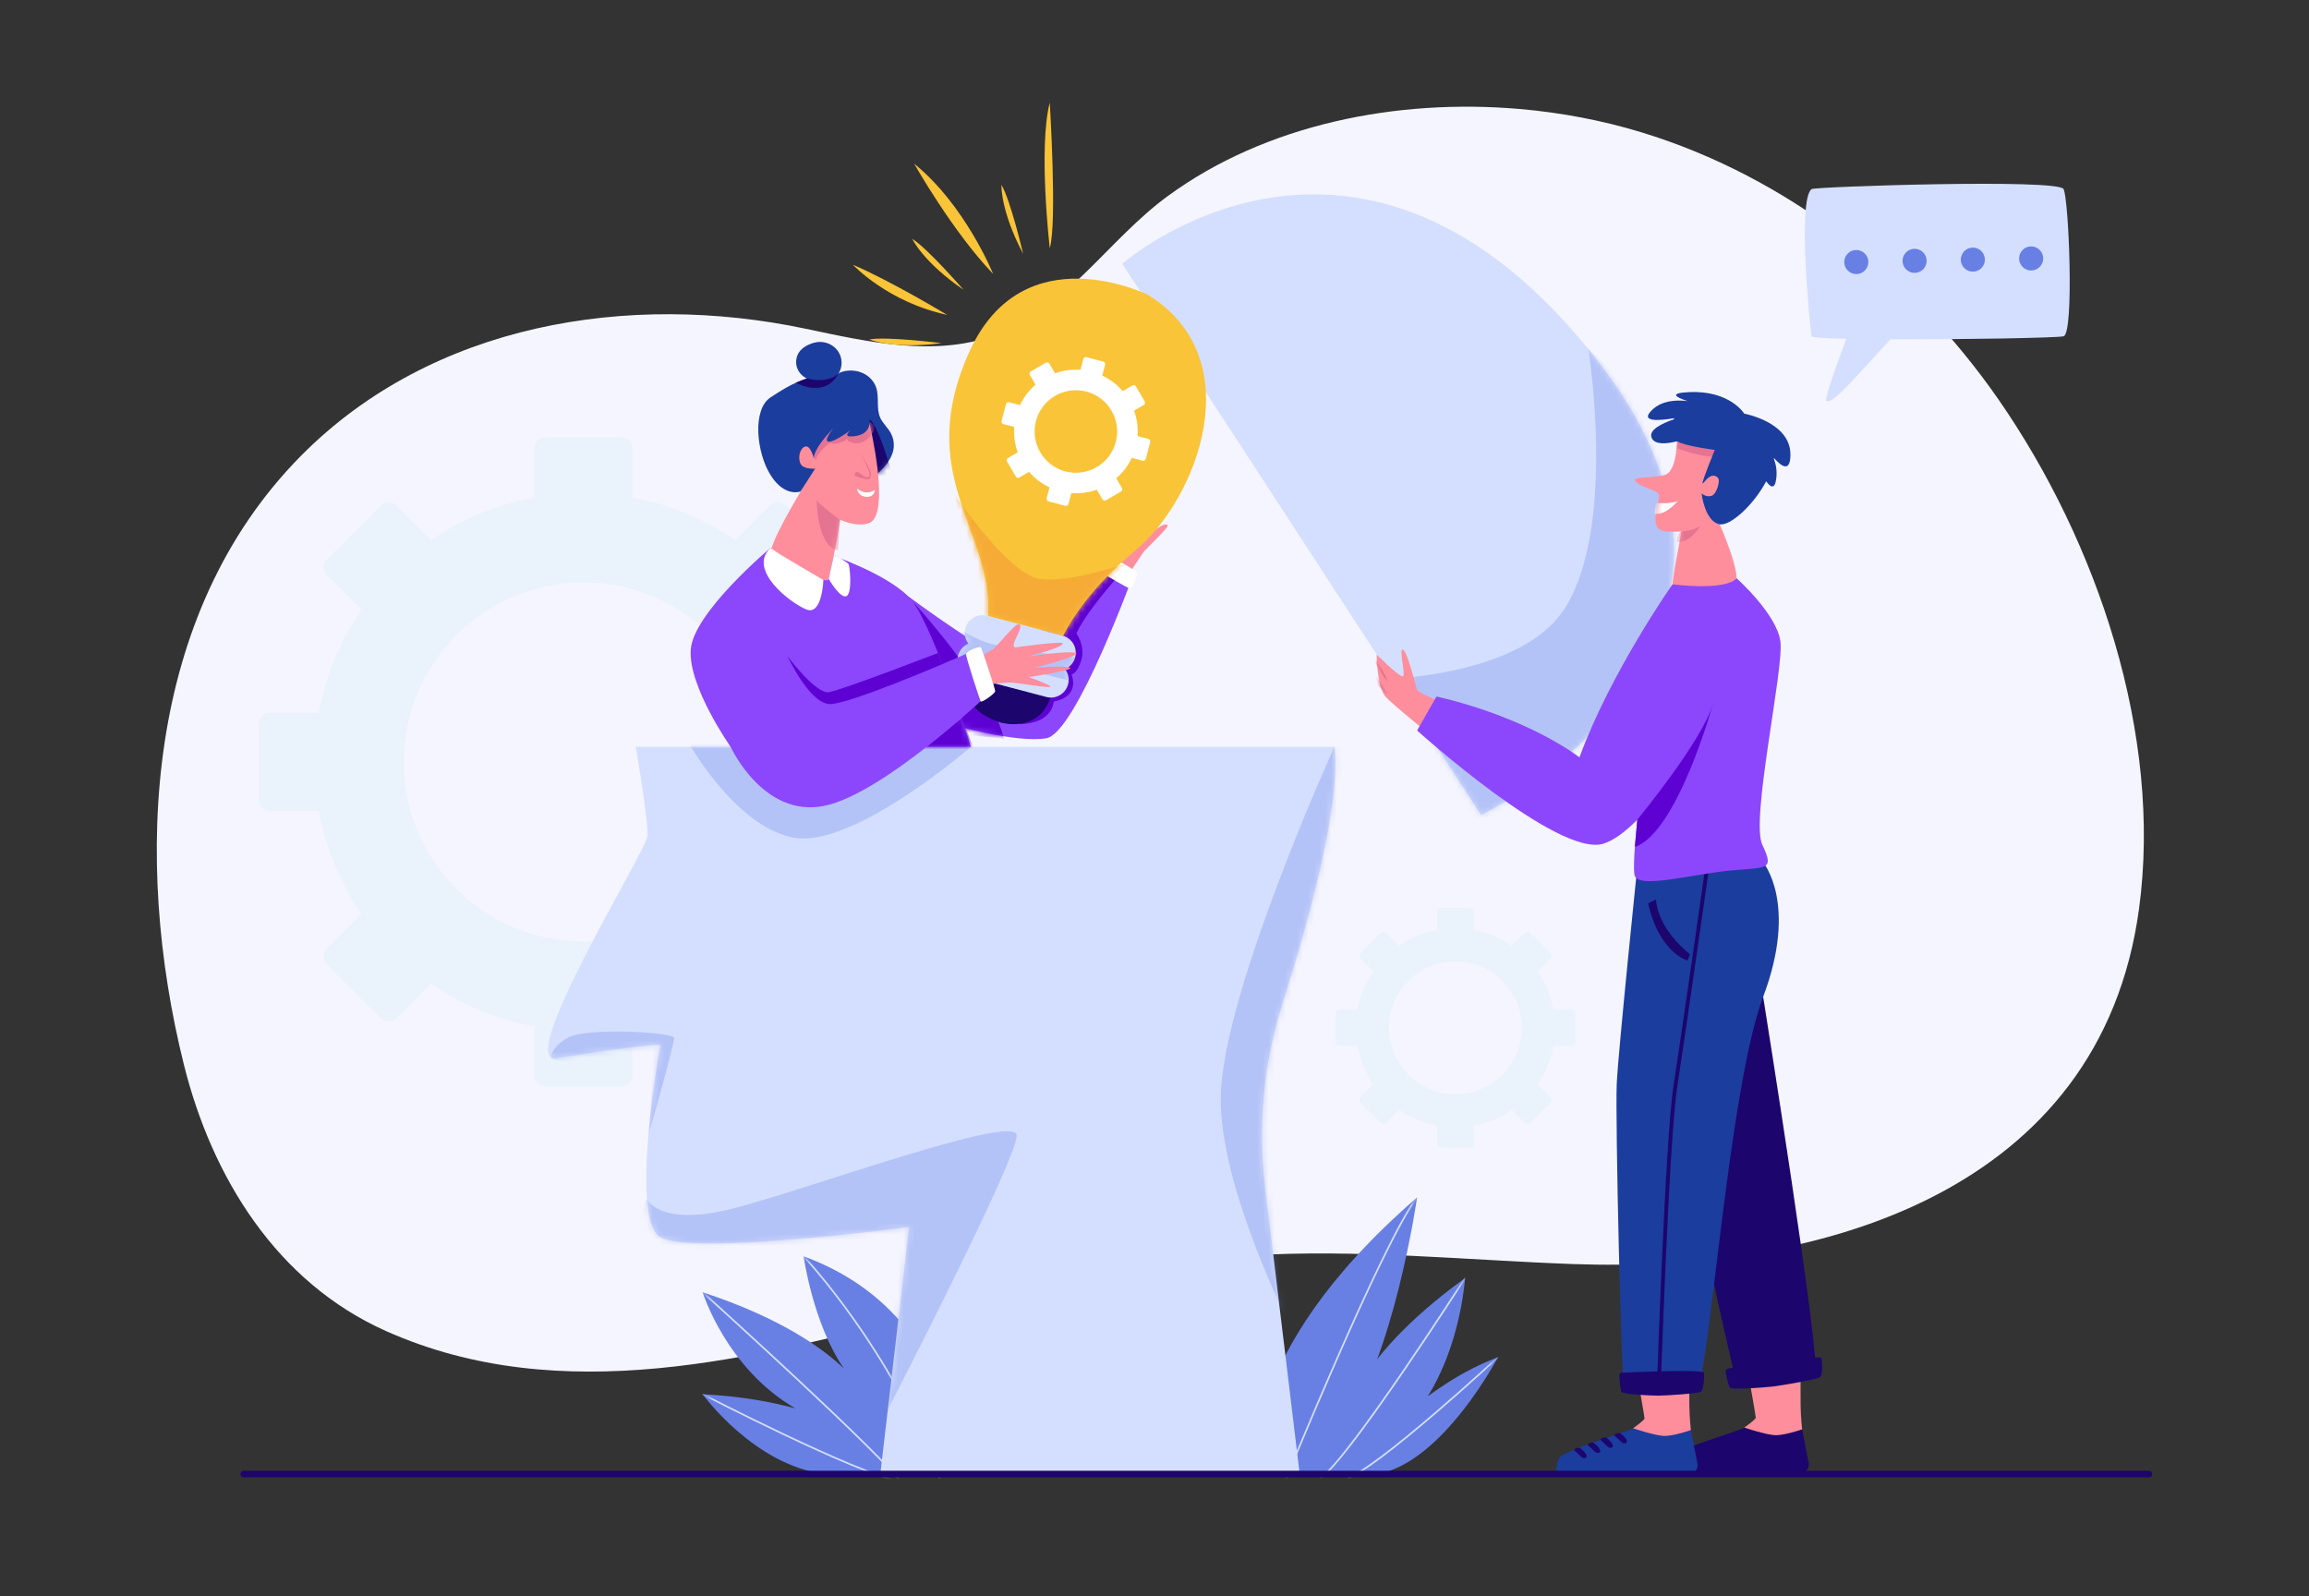 <svg width="405" height="280" viewBox="0 0 405 280" fill="none" xmlns="http://www.w3.org/2000/svg">
<rect x="0" y="0" width="405" height="280" fill="#333333" stroke="none"/>
<g clip-path="url(#clip0_7383_36182)">
<path d="M266.541 19.118C244.957 17.25 222.068 21.801 204.879 34.352C194.244 42.119 186.989 54.457 174.093 58.943C163.64 62.579 152.186 59.957 141.358 57.671C110.297 51.116 75.857 56.689 52.848 79.894C25.316 107.661 23.317 150.806 32.245 186.696C37.188 206.57 48.571 224.921 67.685 233.455C98.397 247.167 132.377 238.266 163.226 230.176C181.528 225.377 200.159 221.387 219.084 220.216C237.976 219.046 256.908 221.013 275.782 221.71C319.338 223.316 368.443 209.024 375.186 159.418C379.336 128.887 367.847 95.03 350.553 70.093C335.386 48.222 313.258 30.906 287.791 23.172C281.039 21.122 273.865 19.749 266.54 19.116L266.541 19.118Z" fill="#F5F5FF"/>
<path d="M102.303 165.135C84.937 165.135 70.808 151.006 70.808 133.64C70.808 116.274 84.937 102.145 102.303 102.145C119.67 102.145 133.799 116.274 133.799 133.64C133.799 151.006 119.67 165.135 102.303 165.135ZM157.259 125.037H148.679C147.485 118.526 144.94 112.38 141.18 106.932L147.247 100.866C148.011 100.102 148.011 98.864 147.247 98.1L137.845 88.698C137.081 87.934 135.843 87.934 135.079 88.698L129.011 94.765C123.563 91.005 117.417 88.459 110.906 87.266V78.686C110.906 77.606 110.031 76.731 108.951 76.731H95.654C94.574 76.731 93.699 77.606 93.699 78.686V87.266C87.188 88.46 81.042 91.005 75.594 94.765L69.528 88.698C68.763 87.934 67.526 87.934 66.762 88.698L57.36 98.1C56.596 98.864 56.596 100.102 57.36 100.866L63.426 106.932C59.667 112.38 57.12 118.526 55.928 125.037H47.348C46.268 125.037 45.393 125.912 45.393 126.992V140.289C45.393 141.369 46.268 142.245 47.348 142.245H55.928C57.122 148.755 59.667 154.901 63.426 160.349L57.36 166.416C56.596 167.18 56.596 168.417 57.36 169.182L66.762 178.583C67.526 179.348 68.763 179.348 69.528 178.583L75.594 172.517C81.042 176.276 87.188 178.823 93.699 180.015V188.595C93.699 189.676 94.574 190.551 95.654 190.551H108.951C110.031 190.551 110.906 189.676 110.906 188.595V180.015C117.417 178.821 123.563 176.276 129.011 172.517L135.079 178.583C135.843 179.348 137.081 179.348 137.845 178.583L147.247 169.182C148.011 168.417 148.011 167.18 147.247 166.416L141.18 160.349C144.94 154.901 147.486 148.755 148.679 142.245H157.259C158.339 142.245 159.214 141.369 159.214 140.289V126.992C159.214 125.912 158.339 125.037 157.259 125.037Z" fill="#EAF2FC"/>
<path d="M255.286 191.932C248.857 191.932 243.628 186.702 243.628 180.275C243.628 173.848 248.859 168.617 255.286 168.617C261.713 168.617 266.943 173.848 266.943 180.275C266.943 186.702 261.713 191.932 255.286 191.932ZM275.627 177.089H272.452C272.01 174.68 271.067 172.404 269.676 170.388L271.921 168.143C272.204 167.86 272.204 167.402 271.921 167.119L268.441 163.64C268.159 163.357 267.7 163.357 267.417 163.64L265.172 165.885C263.156 164.493 260.881 163.552 258.471 163.109V159.934C258.471 159.534 258.147 159.21 257.747 159.21H252.826C252.426 159.21 252.102 159.534 252.102 159.934V163.109C249.692 163.55 247.417 164.493 245.401 165.885L243.155 163.64C242.873 163.357 242.414 163.357 242.132 163.64L238.652 167.119C238.369 167.402 238.369 167.86 238.652 168.143L240.897 170.388C239.506 172.404 238.564 174.68 238.121 177.089H234.946C234.547 177.089 234.222 177.414 234.222 177.813V182.735C234.222 183.134 234.547 183.459 234.946 183.459H238.121C238.563 185.868 239.506 188.144 240.897 190.16L238.652 192.405C238.369 192.688 238.369 193.146 238.652 193.429L242.132 196.908C242.414 197.191 242.873 197.191 243.155 196.908L245.401 194.663C247.417 196.055 249.692 196.996 252.102 197.439V200.614C252.102 201.014 252.426 201.338 252.826 201.338H257.747C258.147 201.338 258.471 201.014 258.471 200.614V197.439C260.881 196.998 263.156 196.055 265.172 194.663L267.417 196.908C267.7 197.191 268.159 197.191 268.441 196.908L271.921 193.429C272.204 193.146 272.204 192.688 271.921 192.405L269.676 190.16C271.067 188.144 272.009 185.868 272.452 183.459H275.627C276.026 183.459 276.351 183.134 276.351 182.735V177.813C276.351 177.414 276.026 177.089 275.627 177.089Z" fill="#EAF2FC"/>
<path d="M140.958 220.359C140.958 220.359 142.591 232.164 148.014 240.031C144.422 236.589 137.072 231.2 123.245 226.66C123.245 226.66 127.362 240.002 139.508 247.029C135.44 245.918 130.015 244.887 123.245 244.546C123.245 244.546 132.272 257.041 144.706 258.543H168.211C168.211 258.543 168.44 230.405 140.958 220.359Z" fill="#6880E4"/>
<mask id="mask0_7383_36182" style="mask-type:luminance" maskUnits="userSpaceOnUse" x="123" y="220" width="46" height="39">
<path d="M140.958 220.359C140.958 220.359 142.591 232.164 148.014 240.031C144.422 236.589 137.072 231.2 123.245 226.66C123.245 226.66 127.362 240.002 139.508 247.029C135.44 245.918 130.015 244.887 123.245 244.546C123.245 244.546 132.272 257.041 144.706 258.543H168.211C168.211 258.543 168.44 230.405 140.958 220.359Z" fill="white"/>
</mask>
<g mask="url(#mask0_7383_36182)">
<path d="M165.179 260.411C165.12 260.411 165.065 260.375 165.043 260.317C160.573 248.181 154.235 237.992 149.704 231.579C144.794 224.63 140.892 220.498 140.853 220.458C140.799 220.4 140.801 220.309 140.859 220.255C140.917 220.2 141.008 220.203 141.062 220.26C141.101 220.301 145.015 224.444 149.937 231.409C154.478 237.836 160.833 248.051 165.314 260.217C165.342 260.292 165.304 260.375 165.229 260.402C165.213 260.408 165.196 260.411 165.179 260.411Z" fill="#D4DFFF"/>
<path d="M158.516 260.755C158.469 260.755 158.421 260.731 158.394 260.687C155.393 255.904 123.47 227.058 123.147 226.767C123.087 226.713 123.083 226.623 123.136 226.564C123.19 226.504 123.281 226.5 123.34 226.553C124.656 227.742 155.615 255.717 158.638 260.535C158.679 260.602 158.659 260.69 158.591 260.734C158.567 260.748 158.541 260.755 158.515 260.755H158.516Z" fill="#D4DFFF"/>
<path d="M158.023 260.07C158.015 260.07 158.005 260.07 157.996 260.067C149.893 258.477 123.445 244.809 123.178 244.672C123.108 244.636 123.08 244.548 123.116 244.478C123.152 244.407 123.24 244.38 123.311 244.416C123.576 244.553 149.99 258.201 158.051 259.783C158.129 259.799 158.181 259.874 158.165 259.952C158.152 260.021 158.091 260.069 158.023 260.069V260.07Z" fill="#D4DFFF"/>
</g>
<path d="M220.65 258.415C220.65 258.415 216.142 238.137 248.56 210.025C248.56 210.025 244.453 238.636 235.425 250.39C235.425 250.39 236.245 239.163 256.97 224.183C256.97 224.183 255.739 245.323 241.581 253.939C227.423 262.555 239.529 254.529 239.529 254.529C239.529 254.529 250.405 242.546 262.717 238.084C262.717 238.084 253.064 256.579 241.578 258.54L220.653 258.414L220.65 258.415Z" fill="#6880E4"/>
<mask id="mask1_7383_36182" style="mask-type:luminance" maskUnits="userSpaceOnUse" x="220" y="210" width="43" height="49">
<path d="M220.65 258.415C220.65 258.415 216.142 238.137 248.56 210.025C248.56 210.025 244.453 238.636 235.425 250.39C235.425 250.39 236.245 239.163 256.97 224.183C256.97 224.183 255.739 245.323 241.581 253.939C227.423 262.555 239.529 254.529 239.529 254.529C239.529 254.529 250.405 242.546 262.717 238.084C262.717 238.084 253.064 256.579 241.578 258.54L220.653 258.414L220.65 258.415Z" fill="white"/>
</mask>
<g mask="url(#mask1_7383_36182)">
<path d="M224.941 261.057C224.922 261.057 224.905 261.054 224.886 261.047C224.813 261.017 224.777 260.933 224.807 260.859C224.983 260.428 242.446 217.628 248.446 209.939C248.495 209.875 248.586 209.865 248.648 209.914C248.711 209.963 248.722 210.054 248.673 210.116C242.697 217.773 225.248 260.536 225.074 260.968C225.051 261.024 224.997 261.057 224.94 261.057H224.941Z" fill="#D4DFFF"/>
<path d="M231.71 259.35C231.665 259.35 231.622 259.329 231.595 259.291C231.547 259.227 231.56 259.136 231.625 259.089C236.892 255.191 256.65 224.417 256.849 224.107C256.892 224.04 256.981 224.02 257.048 224.063C257.114 224.107 257.134 224.196 257.091 224.262C257.042 224.34 252.048 232.124 246.465 240.292C238.962 251.267 234.027 257.67 231.795 259.321C231.769 259.34 231.739 259.35 231.71 259.35Z" fill="#D4DFFF"/>
<path d="M236.561 259.364C236.505 259.364 236.452 259.331 236.429 259.278C236.397 259.204 236.43 259.119 236.504 259.089C239.059 257.985 244.383 253.987 251.9 247.528C257.586 242.642 262.568 238.026 262.617 237.98C262.675 237.926 262.767 237.93 262.82 237.988C262.875 238.047 262.871 238.138 262.813 238.191C262.764 238.237 257.778 242.854 252.089 247.744C244.443 254.316 239.238 258.222 236.619 259.353C236.6 259.361 236.581 259.364 236.561 259.364Z" fill="#D4DFFF"/>
</g>
<path d="M234.043 130.998H111.519C111.519 130.998 113.802 144.19 113.548 146.726C113.294 149.263 90.121 186.8 97.637 185.606C113.255 183.123 115.832 183.255 115.832 183.255C115.832 183.255 110.252 213.696 115.832 216.994C121.413 220.292 159.464 215.219 159.464 215.219L154.421 258.419H227.955L221.906 208.266C220.599 197.438 221.635 186.455 224.947 176.064C229.514 161.735 235.305 140.931 234.043 130.999V130.998Z" fill="#D4DFFF"/>
<mask id="mask2_7383_36182" style="mask-type:luminance" maskUnits="userSpaceOnUse" x="96" y="130" width="139" height="129">
<path d="M234.043 130.998H111.519C111.519 130.998 113.802 144.19 113.548 146.726C113.294 149.263 90.121 186.8 97.637 185.606C113.255 183.123 115.832 183.255 115.832 183.255C115.832 183.255 110.252 213.696 115.832 216.994C121.413 220.292 159.464 215.219 159.464 215.219L154.421 258.419H227.955L221.906 208.266C220.599 197.438 221.635 186.455 224.947 176.064C229.514 161.735 235.305 140.931 234.043 130.999V130.998Z" fill="white"/>
</mask>
<g mask="url(#mask2_7383_36182)">
<path opacity="0.3" d="M113.476 210.312C113.476 210.312 115.669 215.296 128.675 211.946C141.68 208.596 178.127 195.195 178.329 199.137C178.531 203.078 155.724 247.255 155.724 247.255C155.724 247.255 157.051 219.631 155.672 219.041C154.292 218.45 117.837 226.923 114.291 220.617C110.745 214.311 113.477 210.314 113.477 210.314" fill="#6880E4"/>
<path opacity="0.3" d="M96.638 185.443C96.638 185.443 96.513 183.766 99.68 181.972C102.845 180.178 118.253 181.022 118.253 182.077C118.253 183.133 113.652 199.836 113.759 198.678C113.865 197.52 114.981 185.772 113.926 185.349C112.87 184.927 95.84 187.162 96.638 185.444" fill="#6880E4"/>
<path opacity="0.3" d="M234.043 130.998C234.043 130.998 214.615 173.718 214.126 192.056C213.637 210.394 230.264 240.473 230.264 240.473C230.264 240.473 224.396 203.304 225.863 193.524C227.329 183.744 239.066 131.008 239.066 131.008L234.043 130.999" fill="#6880E4"/>
<path opacity="0.3" d="M120.399 129.646C120.399 129.646 128.724 144.948 139.187 146.921C149.652 148.895 170.296 131.007 170.296 131.007L120.397 129.646H120.399Z" fill="#6880E4"/>
</g>
<path d="M259.802 142.957L196.842 46.258C196.842 46.258 238.606 9.616 280.413 63.513C319.326 113.677 259.804 142.957 259.804 142.957H259.802Z" fill="#D4DFFF"/>
<mask id="mask3_7383_36182" style="mask-type:luminance" maskUnits="userSpaceOnUse" x="196" y="34" width="98" height="109">
<path d="M259.802 142.957L196.842 46.258C196.842 46.258 238.606 9.616 280.413 63.513C319.326 113.677 259.804 142.957 259.804 142.957H259.802Z" fill="white"/>
</mask>
<g mask="url(#mask3_7383_36182)">
<path opacity="0.3" d="M234.219 119.322C234.219 119.322 266.085 120.918 274.798 106.174C283.51 91.428 278.59 61.223 278.59 61.223C278.59 61.223 295.408 75.509 299.094 94.11C302.78 112.709 273.457 145.527 261.894 148.555C261.894 148.555 240.893 129.455 234.218 119.324L234.219 119.322Z" fill="#6880E4"/>
</g>
<path d="M316.094 250.71C316.094 250.71 315.843 248.442 315.826 246.38C315.809 244.318 315.826 241.337 315.826 241.337L306.75 241.517C306.75 241.517 307.961 248.301 307.961 248.651C307.961 249.001 305.954 250.392 305.954 250.392C305.954 250.392 309.137 253.27 310.684 253.169C312.231 253.069 316.094 250.71 316.094 250.71Z" fill="#FE8E9C"/>
<path d="M316.094 250.71L317.272 256.715C317.358 257.628 316.639 258.416 315.722 258.416H292.444C292.444 258.416 292.343 257.096 292.951 255.674C293.561 254.252 305.445 250.899 305.953 250.392C305.953 250.392 309.917 251.733 311.517 251.733C313.118 251.733 316.094 250.712 316.094 250.712V250.71Z" fill="#1C056D"/>
<path d="M296.581 250.837C296.581 250.837 296.33 248.569 296.312 246.507C296.295 244.445 296.312 241.464 296.312 241.464L287.236 241.644C287.236 241.644 288.448 248.428 288.448 248.777C288.448 249.126 286.44 250.517 286.44 250.517C286.44 250.517 289.623 253.395 291.17 253.294C292.718 253.195 296.581 250.836 296.581 250.836V250.837Z" fill="#FE8E9C"/>
<path d="M309.258 174.844C309.258 174.844 319.588 239.379 318.38 241.07C317.172 242.762 304.609 242.762 304.609 242.762C304.609 242.762 293.726 196.376 293.61 187.195C293.495 178.014 309.258 174.844 309.258 174.844Z" fill="#1C056D"/>
<path d="M309.258 151.261C309.258 151.261 315.428 158.494 309.258 174.843C303.087 191.191 299.66 243.235 297.55 243.713C295.44 244.192 285.48 244.289 284.924 243.713C284.367 243.138 283.311 195.938 283.575 190.137C283.839 184.335 287.267 151.261 287.267 151.261H309.259H309.258Z" fill="#1B3D9E"/>
<mask id="mask4_7383_36182" style="mask-type:luminance" maskUnits="userSpaceOnUse" x="283" y="151" width="29" height="94">
<path d="M309.258 151.261C309.258 151.261 315.428 158.494 309.258 174.843C303.087 191.191 299.66 243.235 297.55 243.713C295.44 244.192 285.48 244.289 284.924 243.713C284.367 243.138 283.311 195.938 283.575 190.137C283.839 184.335 287.267 151.261 287.267 151.261H309.259H309.258Z" fill="white"/>
</mask>
<g mask="url(#mask4_7383_36182)">
<path d="M290.915 245.127C290.915 245.127 290.908 245.127 290.904 245.127C290.718 245.121 290.572 244.965 290.578 244.779C290.592 244.334 292.037 200.141 293.544 190.389C295.049 180.66 299.239 151.217 299.28 150.919C299.306 150.735 299.477 150.608 299.661 150.634C299.846 150.66 299.973 150.83 299.947 151.015C299.905 151.31 295.714 180.759 294.209 190.491C292.706 200.203 291.264 244.355 291.25 244.799C291.244 244.981 291.094 245.125 290.914 245.125L290.915 245.127Z" fill="#1C056D"/>
</g>
<path d="M289.097 158.44C289.097 158.44 290.478 166.342 295.985 168.495L296.418 167.363C296.418 167.363 290.87 163.218 290.459 157.769L289.097 158.44Z" fill="#1C056D"/>
<path d="M284.017 241.307C283.996 241.027 284.21 240.788 284.49 240.775C287.092 240.653 298.852 240.144 298.898 240.799C298.95 241.535 298.846 243.797 298.32 244.11C297.795 244.423 292.281 244.791 290.915 244.791C289.55 244.791 284.665 244.586 284.403 244.11C284.211 243.762 284.074 242.146 284.015 241.307H284.017Z" fill="#1C056D"/>
<path d="M302.673 240.632C302.62 240.357 302.835 240.091 303.149 240.042C306.085 239.586 319.352 237.568 319.478 238.211C319.621 238.935 319.757 241.197 319.197 241.575C318.638 241.953 312.431 243.029 310.884 243.204C309.337 243.38 303.779 243.804 303.429 243.367C303.172 243.046 302.835 241.458 302.673 240.632Z" fill="#1C056D"/>
<path d="M308.246 79.18C307.158 75.601 295.968 70.965 294.112 75.587C294.112 75.587 294.545 82.715 291.877 83.342C289.21 83.969 285.802 83.485 287.008 84.573C288.213 85.662 290.875 85.969 291.012 86.852C291.149 87.734 289.269 92.153 291.367 92.996C292.177 93.322 293.151 93.257 294.94 93.221C294.434 95.872 293.39 101.426 293.36 102.375C293.319 103.63 302.485 103.726 304.207 102.7C305.928 101.673 301.64 91.955 301.64 91.955C302.729 90.75 309.332 82.76 308.244 79.18H308.246Z" fill="#FE8E9C"/>
<mask id="mask5_7383_36182" style="mask-type:luminance" maskUnits="userSpaceOnUse" x="286" y="73" width="23" height="31">
<path d="M308.246 79.18C307.158 75.601 295.968 70.965 294.112 75.587C294.112 75.587 294.545 82.715 291.877 83.342C289.21 83.969 285.802 83.485 287.008 84.573C288.213 85.662 290.875 85.969 291.012 86.852C291.149 87.734 289.269 92.153 291.367 92.996C292.177 93.322 293.151 93.257 294.94 93.221C294.434 95.872 293.39 101.426 293.36 102.375C293.319 103.63 302.485 103.726 304.207 102.7C305.928 101.673 301.64 91.955 301.64 91.955C302.729 90.75 309.332 82.76 308.244 79.18H308.246Z" fill="white"/>
</mask>
<g mask="url(#mask5_7383_36182)">
<path d="M294.943 93.221C294.943 93.221 296.878 93.161 298.218 92.261C298.218 92.261 296.582 95.256 294.14 95.033C294.14 95.033 294.163 93.544 294.943 93.221Z" fill="#E57492"/>
<path d="M294.121 78.614C294.121 78.614 300.789 81.335 304.179 79.479C307.569 77.623 294.613 75.544 294.613 75.544L294.121 78.614Z" fill="#E57492"/>
<path d="M290.578 88.228C290.578 88.228 293.306 88.448 294.319 87.817C294.319 87.817 292.285 90.437 290.205 90.102C290.205 90.102 290.216 88.889 290.578 88.228Z" fill="white"/>
</g>
<path d="M314.041 79.717C314.048 74.018 305.944 72.556 305.944 72.556C305.944 72.556 303.449 68.459 296.284 68.776C292.701 68.935 293.886 69.656 295.968 70.34C293.851 70.104 291.514 70.311 289.9 71.79C287.354 74.128 291.104 73.782 293.651 73.347C293.623 73.418 293.598 73.487 293.574 73.558C291.593 74.234 289.025 75.418 289.724 76.855C290.308 78.054 292.356 77.857 294.157 77.403C295.616 78.259 300.767 78.914 300.767 78.914C300.767 78.914 298.609 84.206 298.622 84.74C298.635 85.272 299.952 82.424 301.333 83.812C301.79 84.272 301.099 86.695 300.201 86.978C299.26 87.273 298.456 86.546 298.456 86.546C298.456 86.546 298.999 91.482 301.643 91.957C303.517 92.293 307.62 88.538 309.79 84.416C310.527 85.458 311.277 85.913 311.541 84.059C311.738 82.663 311.518 81.466 311.141 80.496C311.148 80.444 311.154 80.393 311.16 80.343C312.508 81.871 314.04 82.905 314.042 79.717H314.041Z" fill="#1B3D9E"/>
<path d="M296.581 250.837L297.759 256.842C297.844 257.755 297.126 258.543 296.209 258.543H272.931C272.931 258.543 272.83 257.223 273.438 255.801C274.048 254.379 285.932 251.026 286.439 250.519C286.439 250.519 290.404 251.86 292.004 251.86C293.605 251.86 296.581 250.839 296.581 250.839V250.837Z" fill="#1B3D9E"/>
<path d="M284.194 251.387C284.194 251.387 285.283 252.194 285.346 252.762C285.387 253.119 285.088 253.175 284.86 253.168C284.72 253.163 284.586 253.108 284.484 253.012L283.128 251.747C283.128 251.747 283.475 251.208 284.194 251.387Z" fill="#1C056D"/>
<path d="M281.747 252.16C281.747 252.16 282.836 252.967 282.899 253.535C282.94 253.891 282.641 253.948 282.414 253.941C282.274 253.936 282.14 253.88 282.037 253.785L280.682 252.52C280.682 252.52 281.028 251.981 281.747 252.16Z" fill="#1C056D"/>
<path d="M279.527 253.068C279.527 253.068 280.615 253.876 280.679 254.444C280.719 254.8 280.421 254.856 280.193 254.849C280.053 254.845 279.919 254.788 279.816 254.693L278.461 253.429C278.461 253.429 278.807 252.889 279.527 253.068Z" fill="#1C056D"/>
<path d="M277.144 253.977C277.144 253.977 278.233 254.784 278.296 255.352C278.337 255.708 278.038 255.765 277.81 255.757C277.671 255.753 277.536 255.698 277.434 255.602L276.079 254.337C276.079 254.337 276.425 253.798 277.144 253.977Z" fill="#1C056D"/>
<path d="M251.776 122.719C251.776 122.719 248.781 121.39 248.616 121.117C248.452 120.845 246.922 114.396 246.103 113.959C245.284 113.522 246.54 118.222 246.103 118.604C245.666 118.986 241.474 114.808 241.474 114.808C241.474 114.808 241.474 120.344 242.988 122.156C243.853 123.191 249.078 127.446 249.078 127.446L251.774 122.719H251.776Z" fill="#FE8E9C"/>
<mask id="mask6_7383_36182" style="mask-type:luminance" maskUnits="userSpaceOnUse" x="241" y="113" width="11" height="15">
<path d="M251.776 122.719C251.776 122.719 248.781 121.39 248.616 121.117C248.452 120.845 246.922 114.396 246.103 113.959C245.284 113.522 246.54 118.222 246.103 118.604C245.666 118.986 241.474 114.808 241.474 114.808C241.474 114.808 241.474 120.344 242.988 122.156C243.853 123.191 249.078 127.446 249.078 127.446L251.774 122.719H251.776Z" fill="white"/>
</mask>
<g mask="url(#mask6_7383_36182)">
<path d="M241.366 115.769C241.505 115.813 243.118 118.54 243.356 119.368C243.593 120.197 241.343 116.692 241.32 116.431C241.297 116.17 241.368 115.767 241.368 115.767L241.366 115.769Z" fill="#E57492"/>
<path d="M241.476 118.675C241.476 118.675 243.352 121.536 243.294 121.683C243.235 121.828 241.192 119.902 241.28 119.434C241.368 118.967 241.476 118.676 241.476 118.676V118.675Z" fill="#E57492"/>
</g>
<path d="M312.289 112.521C311.653 107.708 304.615 101.439 304.615 101.439C302.481 103.709 293.354 102.486 293.354 102.486C293.354 102.486 282.488 117.953 277.036 132.838C277.036 132.838 268.347 125.964 251.967 122.161L248.561 128.131C248.561 128.131 273.293 150.442 281.231 147.985C283.055 147.42 285.126 145.852 287.187 143.777C286.69 148.728 286.408 152.781 286.758 153.665C287.658 155.936 297.393 153.211 303.751 152.666C310.109 152.121 311.199 152.575 309.11 148.175C307.02 143.776 312.924 117.336 312.288 112.523L312.289 112.521Z" fill="#8C47FC"/>
<path d="M287.187 143.777C287.187 143.777 298.576 129.932 300.459 123.476C300.459 123.476 294.188 146.089 286.761 148.553L287.187 143.777Z" fill="#5E02D4"/>
<path d="M159.325 104.609C159.325 104.609 175.024 116.285 177.642 115.706C180.259 115.126 193.03 96.56 193.03 96.56L198.935 100.407C198.935 100.407 188.735 128.547 183.547 129.483C178.358 130.418 166.499 127.018 166.499 127.018L159.327 104.609H159.325Z" fill="#8C47FC"/>
<mask id="mask7_7383_36182" style="mask-type:luminance" maskUnits="userSpaceOnUse" x="159" y="96" width="40" height="34">
<path d="M159.325 104.609C159.325 104.609 175.024 116.285 177.642 115.706C180.259 115.126 193.03 96.56 193.03 96.56L198.935 100.407C198.935 100.407 188.735 128.547 183.547 129.483C178.358 130.418 166.499 127.018 166.499 127.018L159.327 104.609H159.325Z" fill="white"/>
</mask>
<g mask="url(#mask7_7383_36182)">
<path d="M159.325 104.609C159.325 104.609 174.236 120.787 176.09 129.645L163.946 128.214C163.946 128.214 157.878 108.467 159.325 104.609Z" fill="#5E02D4"/>
<path d="M197.839 99.193C197.839 99.193 190.849 106.592 188.802 111.105C188.802 111.105 190.431 113.306 189.665 115.796C188.9 118.287 187.941 118.278 187.941 118.278C187.941 118.278 189.665 122.133 184.811 123.053C184.811 123.053 184.748 126.875 178.872 127.02L178.331 118.758L192.483 97.353C192.483 97.353 196.626 97.215 197.84 99.194L197.839 99.193Z" fill="#5E02D4"/>
</g>
<path d="M198.42 100.071C198.42 100.071 200.496 96.871 200.803 96.56C201.109 96.249 205.029 92.427 204.819 92.157C204.087 91.214 200.498 94.834 200.498 94.834L196.342 98.716L198.421 100.07L198.42 100.071Z" fill="#FE8E9C"/>
<path d="M193.03 96.56C193.03 96.56 199.477 100.077 199.477 100.534C199.477 100.991 198.612 103.389 198.154 103.233C197.697 103.078 191.328 99.543 191.368 98.795C191.41 98.046 193.028 96.56 193.028 96.56H193.03Z" fill="white"/>
<path d="M135.17 96.08C135.17 96.08 121.615 107.428 121.158 113.939C120.701 120.45 128.165 131.008 128.165 131.008H170.298C170.298 131.008 163.441 108.654 159.327 104.611C155.213 100.566 146.229 97.511 146.229 97.511L135.17 96.08Z" fill="#8C47FC"/>
<mask id="mask8_7383_36182" style="mask-type:luminance" maskUnits="userSpaceOnUse" x="121" y="96" width="50" height="36">
<path d="M135.17 96.08C135.17 96.08 121.615 107.428 121.158 113.939C120.701 120.45 128.165 131.008 128.165 131.008H170.298C170.298 131.008 163.441 108.654 159.327 104.611C155.213 100.566 146.229 97.511 146.229 97.511L135.17 96.08Z" fill="white"/>
</mask>
<g mask="url(#mask8_7383_36182)">
<path d="M168.664 125.95L161.898 131.494L170.867 131.327L168.664 125.95Z" fill="#5E02D4"/>
</g>
<path d="M148.287 65.071C149.378 64.889 150.532 65.027 151.518 65.528C152.505 66.028 153.312 66.899 153.673 67.945C154.255 69.639 153.66 71.6 154.382 73.24C154.825 74.246 155.71 74.992 156.241 75.956C156.64 76.682 156.826 77.521 156.77 78.347C156.634 80.357 155.152 82.004 153.632 83.325C153.139 82.303 152.31 81.488 151.51 80.682C149.021 78.178 146.582 75.429 145.584 72.044C145.251 70.916 145.101 69.699 145.319 68.534C145.424 67.968 145.619 67.394 145.936 66.909C146.062 66.716 146.109 66.5 146.223 66.299C146.343 66.087 146.509 65.906 146.696 65.751C147.145 65.382 147.718 65.166 148.288 65.071H148.287Z" fill="#1B3D9E"/>
<mask id="mask9_7383_36182" style="mask-type:luminance" maskUnits="userSpaceOnUse" x="145" y="64" width="12" height="20">
<path d="M148.287 65.071C149.378 64.889 150.532 65.027 151.518 65.528C152.505 66.028 153.312 66.899 153.673 67.945C154.255 69.639 153.66 71.6 154.382 73.24C154.825 74.246 155.71 74.992 156.241 75.956C156.64 76.682 156.826 77.521 156.77 78.347C156.634 80.357 155.152 82.004 153.632 83.325C153.139 82.303 152.31 81.488 151.51 80.682C149.021 78.178 146.582 75.429 145.584 72.044C145.251 70.916 145.101 69.699 145.319 68.534C145.424 67.968 145.619 67.394 145.936 66.909C146.062 66.716 146.109 66.5 146.223 66.299C146.343 66.087 146.509 65.906 146.696 65.751C147.145 65.382 147.718 65.166 148.288 65.071H148.287Z" fill="white"/>
</mask>
<g mask="url(#mask9_7383_36182)">
<path d="M156.379 82.845C156.379 82.845 154.107 74.602 152.512 73.545C150.917 72.488 153.228 83.984 153.564 83.883C153.899 83.782 155.675 83.716 156.379 82.845Z" fill="#1C056D"/>
</g>
<path d="M138.686 73.002C139.962 71.498 144.625 69.85 148.388 70.553C150.509 70.95 152.166 72.617 152.624 74.725C153.661 79.498 155.723 90.763 152.327 91.793C150.816 92.251 149.037 91.892 147.328 91.148C146.982 94.054 145.606 100.668 145.358 101.554C145.008 102.797 136.775 98.546 135.353 97.052C134.429 96.08 140.697 85.774 140.697 85.774C139.887 83.808 136.911 75.094 138.686 73.002Z" fill="#FE8E9C"/>
<mask id="mask10_7383_36182" style="mask-type:luminance" maskUnits="userSpaceOnUse" x="135" y="70" width="20" height="32">
<path d="M138.686 73.002C139.962 71.498 144.625 69.85 148.388 70.553C150.509 70.95 152.166 72.617 152.624 74.725C153.661 79.498 155.723 90.763 152.327 91.793C150.816 92.251 149.037 91.892 147.328 91.148C146.982 94.054 145.606 100.668 145.358 101.554C145.008 102.797 136.775 98.546 135.353 97.052C134.429 96.08 140.697 85.774 140.697 85.774C139.887 83.808 136.911 75.094 138.686 73.002Z" fill="white"/>
</mask>
<g mask="url(#mask10_7383_36182)">
<path d="M147.329 91.148C147.329 91.148 145.091 89.621 143.243 87.814C143.243 87.814 143.299 95.904 147.037 96.561L147.329 91.15" fill="#E57492"/>
<path d="M152.04 77.097C151.36 77.633 150.445 77.92 149.608 77.697C149.397 77.641 149.197 77.554 148.998 77.469C148.891 77.423 148.78 77.374 148.702 77.287C148.624 77.201 148.588 77.064 148.65 76.966C147.791 77.687 146.587 77.978 145.492 77.729C144.467 78.559 143.381 79.482 143.068 80.766C142.736 79.782 142.856 78.686 143.245 77.724C143.635 76.763 144.276 75.923 144.989 75.169C145.326 74.811 145.685 74.467 146.099 74.201C147.025 73.607 148.161 73.446 149.26 73.406C150.092 73.374 150.939 73.406 151.735 73.652C152.36 73.845 152.991 74.189 153.417 74.695C153.5 74.793 153.562 74.907 153.537 75.038C153.513 75.169 153.43 75.289 153.365 75.403C153.2 75.701 153.034 75.995 152.83 76.271C152.603 76.579 152.34 76.862 152.039 77.1L152.04 77.097Z" fill="#E57492"/>
</g>
<path d="M150.567 79.016C150.567 79.016 152.981 82.923 152.47 83.554C151.96 84.186 150.672 82.666 150.278 82.767C149.884 82.867 149.69 83.495 150.174 83.567C150.659 83.639 152.541 84.568 152.735 83.677C152.93 82.786 152.577 82.112 150.565 79.018L150.567 79.016Z" fill="#E57492"/>
<path d="M153.467 85.868C153.467 85.868 152.198 87.136 150.309 85.689C150.309 85.689 150.424 86.92 151.723 87.116C153.435 87.376 153.467 85.866 153.467 85.866V85.868Z" fill="white"/>
<path d="M135.17 69.691C136.75 68.664 139.051 67.143 141.532 66.38C141.453 66.344 141.374 66.306 141.296 66.263C140.501 65.828 139.904 65.043 139.71 64.158C139.515 63.272 139.73 62.305 140.292 61.594C140.709 61.068 141.291 60.693 141.906 60.422C142.491 60.163 143.12 59.99 143.759 59.973C145.072 59.94 146.39 60.623 147.084 61.74C147.778 62.856 147.799 64.365 147.103 65.48C146.944 65.734 146.744 65.97 146.493 66.139C146.467 66.156 146.441 66.169 146.415 66.184C147.483 66.498 148.52 67.1 149.485 68.089C154.144 72.869 152.512 73.545 152.512 73.545C152.512 73.545 153.061 76.091 149.936 76.5C147.982 76.755 148.555 76.016 149.259 75.424C148.137 76.223 146.252 77.472 145.42 77.472C144.196 77.472 146.222 75.065 146.222 75.065C146.222 75.065 142.38 78.865 142.803 80.595C142.803 80.595 142.211 78.024 141.241 78.319C140.27 78.613 139.933 80.258 140.397 81.314C140.862 82.369 142.973 82.2 142.973 82.2L140.405 86.211C140.405 86.211 137.653 87.275 135.17 83.351C132.687 79.427 131.892 71.824 135.17 69.692V69.691Z" fill="#1B3D9E"/>
<path d="M147.103 65.482C147.103 65.482 145.485 67.376 141.532 66.382L139.622 67.118C139.622 67.118 144.581 70.067 147.103 65.482Z" fill="#1C056D"/>
<path d="M144.419 101.731C144.419 101.731 144.233 107.992 141.459 106.904C138.684 105.816 131 99.942 135.168 96.08C135.168 96.08 136.161 96.823 136.759 97.203C137.357 97.584 144.419 101.731 144.419 101.731Z" fill="white"/>
<path d="M145.359 101.554C145.359 101.554 147.43 105.111 148.486 104.55C149.541 103.989 149.064 99.059 148.791 98.88C148.519 98.701 147.204 97.532 146.229 97.512L145.359 101.554Z" fill="white"/>
<path d="M170.28 118.758C170.28 118.758 167.154 124.02 175.614 126.763C175.614 126.763 182.213 128.617 184.244 122.35L170.281 118.757L170.28 118.758Z" fill="#1C056D"/>
<path d="M201.356 51.717C201.356 51.717 179.502 40.836 170.061 61.627C160.111 83.538 174.264 93.049 173.329 108.059L186.481 111.521C186.481 111.521 189.77 104.296 198.969 96.711C210.182 87.464 219.377 62.801 201.357 51.717H201.356Z" fill="#F9C438"/>
<mask id="mask11_7383_36182" style="mask-type:luminance" maskUnits="userSpaceOnUse" x="166" y="48" width="46" height="64">
<path d="M201.356 51.717C201.356 51.717 179.502 40.836 170.061 61.627C160.111 83.538 174.264 93.049 173.329 108.059L186.481 111.521C186.481 111.521 189.77 104.296 198.969 96.711C210.182 87.464 219.377 62.801 201.357 51.717H201.356Z" fill="white"/>
</mask>
<g mask="url(#mask11_7383_36182)">
<path d="M167.416 86.747C167.416 86.747 176.794 100.582 182.209 101.513C187.625 102.445 198.873 98.388 198.873 98.388C198.873 98.388 187.616 113.217 186.637 113.255C185.658 113.294 172.926 109.943 172.595 109.46C172.263 108.977 167.608 87.787 167.414 86.747H167.416Z" fill="#F6AB36"/>
</g>
<path d="M188.589 115.285C189.026 113.628 188.036 111.93 186.379 111.493L173.111 108.001C171.454 107.564 169.757 108.555 169.32 110.212C169.064 111.179 169.297 112.161 169.865 112.897C169.008 113.259 168.323 113.998 168.068 114.966C167.631 116.623 168.622 118.32 170.279 118.757L183.547 122.25C185.204 122.686 186.901 121.696 187.338 120.039C187.593 119.071 187.361 118.089 186.793 117.354C187.649 116.992 188.334 116.252 188.589 115.285Z" fill="#D4DFFF"/>
<mask id="mask12_7383_36182" style="mask-type:luminance" maskUnits="userSpaceOnUse" x="167" y="107" width="22" height="16">
<path d="M188.589 115.285C189.026 113.628 188.036 111.93 186.379 111.493L173.111 108.001C171.454 107.564 169.757 108.555 169.32 110.212C169.064 111.179 169.297 112.161 169.865 112.897C169.008 113.259 168.323 113.998 168.068 114.966C167.631 116.623 168.622 118.32 170.279 118.757L183.547 122.25C185.204 122.686 186.901 121.696 187.338 120.039C187.593 119.071 187.361 118.089 186.793 117.354C187.649 116.992 188.334 116.252 188.589 115.285Z" fill="white"/>
</mask>
<g mask="url(#mask12_7383_36182)">
<path opacity="0.3" d="M168.877 110.635C168.877 110.635 170.723 111.919 173.156 112.728C175.588 113.537 187.52 115.303 188.59 115.285C188.59 115.285 188.457 117.064 186.793 117.354C186.793 117.354 187.861 118.212 187.515 119.363C187.515 119.363 175.091 116.218 174.687 116.154C174.283 116.091 167.47 115.178 167.47 115.178C167.47 115.178 168.237 112.468 169.05 112.683C169.05 112.683 168.432 111.058 168.876 110.635H168.877Z" fill="#6880E4"/>
</g>
<path d="M186.869 82.685C183.009 81.668 180.694 77.701 181.711 73.84C182.728 69.979 186.695 67.665 190.556 68.681C194.417 69.698 196.731 73.665 195.714 77.527C194.698 81.387 190.731 83.701 186.869 82.685ZM201.433 76.986L199.526 76.484C199.641 74.967 199.435 73.452 198.919 72.021L200.623 71.028C200.838 70.902 200.91 70.627 200.784 70.413L199.244 67.773C199.119 67.558 198.844 67.486 198.63 67.611L196.926 68.605C195.935 67.45 194.716 66.524 193.339 65.878L193.841 63.97C193.905 63.73 193.76 63.484 193.521 63.421L190.565 62.642C190.324 62.579 190.079 62.723 190.015 62.962L189.514 64.87C187.997 64.755 186.481 64.961 185.051 65.477L184.057 63.773C183.932 63.558 183.656 63.486 183.443 63.611L180.802 65.151C180.588 65.277 180.515 65.552 180.641 65.766L181.634 67.47C180.479 68.461 179.554 69.679 178.908 71.056L177 70.555C176.759 70.491 176.514 70.635 176.45 70.875L175.672 73.831C175.608 74.072 175.752 74.317 175.992 74.38L177.9 74.882C177.784 76.399 177.99 77.915 178.507 79.345L176.802 80.339C176.587 80.464 176.515 80.74 176.641 80.953L178.181 83.593C178.306 83.808 178.582 83.88 178.795 83.755L180.5 82.761C181.49 83.916 182.709 84.842 184.086 85.488L183.584 87.396C183.521 87.637 183.665 87.882 183.904 87.945L186.86 88.724C187.101 88.787 187.346 88.643 187.41 88.404L187.912 86.496C189.429 86.611 190.944 86.405 192.375 85.889L193.368 87.593C193.494 87.808 193.769 87.88 193.982 87.755L196.623 86.215C196.838 86.089 196.91 85.814 196.784 85.601L195.791 83.896C196.946 82.905 197.872 81.687 198.518 80.31L200.425 80.812C200.666 80.875 200.911 80.731 200.975 80.492L201.754 77.535C201.817 77.294 201.673 77.049 201.433 76.986Z" fill="white"/>
<path d="M128.163 131.008C128.163 131.008 133.822 143.388 144.419 141.378C155.016 139.369 174.28 120.884 174.28 120.884L172.094 113.544C172.094 113.544 146.863 124.701 145.715 123.495C144.567 122.29 137.937 113.544 137.937 113.544C137.937 113.544 125.217 124.656 128.162 131.008H128.163Z" fill="#8C47FC"/>
<path d="M165.29 116.486C165.29 116.486 149.345 123.327 145.717 123.495C142.089 123.664 138.144 115.126 138.144 115.126C138.144 115.126 143.107 121.746 145.359 121.409C147.613 121.07 164.522 114.532 164.522 114.532L165.291 116.486H165.29Z" fill="#5E02D4"/>
<path d="M172.488 114.862C172.488 114.862 173.961 114.017 174.281 113.819C174.601 113.622 178.08 109.31 178.677 109.467C179.957 109.805 176.739 113.505 178.163 113.544C178.163 113.544 186.391 112.356 186.431 112.871C186.47 113.385 183.227 114.415 180.259 115.126C180.259 115.126 187.553 114.059 188.694 114.532C189.833 115.006 181.525 117.142 181.169 117.142C180.813 117.142 187.221 116.667 187.697 117.142C188.173 117.616 180.458 118.757 180.458 118.757C180.458 118.757 184.036 120.03 184.245 120.425C184.454 120.82 178.203 119.713 177.175 119.713C176.147 119.713 174.015 119.988 174.015 119.988L172.488 114.862Z" fill="#FE8E9C"/>
<path d="M172.096 113.544C172.096 113.544 174.623 120.87 174.548 121.269C174.473 121.668 172.149 123.369 171.998 123.001C171.845 122.633 169.379 115.23 169.445 114.702C169.511 114.176 171.816 113.31 172.096 113.544Z" fill="white"/>
<path d="M376.923 259.119H42.749C42.431 259.119 42.172 258.861 42.172 258.542C42.172 258.223 42.431 257.965 42.749 257.965H376.923C377.242 257.965 377.5 258.223 377.5 258.542C377.5 258.861 377.242 259.119 376.923 259.119Z" fill="#1C056D"/>
<path d="M361.955 33.163C361.025 31.303 318.324 32.752 317.759 33.163C315.201 35.023 317.527 58.052 317.759 58.982C317.813 59.202 320.201 59.344 323.841 59.426C322.118 64.091 319.945 70.058 320.351 70.324C321.566 71.113 327.172 64.116 331.612 59.514C344.139 59.559 360.8 59.271 361.955 58.982C363.815 58.517 362.885 35.023 361.955 33.163Z" fill="#D4DFFF"/>
<path d="M327.71 45.918C327.734 47.086 326.807 48.052 325.639 48.075C324.471 48.099 323.505 47.172 323.482 46.004C323.457 44.836 324.385 43.87 325.553 43.847C326.721 43.824 327.687 44.75 327.71 45.918Z" fill="#6880E4"/>
<path d="M337.314 47.245C338.14 46.42 338.14 45.081 337.314 44.256C336.489 43.43 335.15 43.43 334.324 44.256C333.499 45.081 333.499 46.42 334.324 47.246C335.15 48.071 336.489 48.071 337.314 47.245Z" fill="#6880E4"/>
<path d="M347.809 46.693C348.447 45.716 348.172 44.406 347.194 43.768C346.216 43.13 344.906 43.405 344.268 44.383C343.63 45.36 343.905 46.67 344.883 47.308C345.861 47.946 347.171 47.671 347.809 46.693Z" fill="#6880E4"/>
<path d="M357.761 46.827C358.586 46.002 358.586 44.663 357.761 43.838C356.935 43.012 355.597 43.012 354.771 43.838C353.946 44.663 353.946 46.002 354.771 46.827C355.597 47.653 356.935 47.653 357.761 46.827Z" fill="#6880E4"/>
<path d="M184.129 43.54C184.129 43.54 182.086 25.881 184.129 18C184.129 18 185.443 39.162 184.129 43.54Z" fill="#F9C438"/>
<path d="M174.194 48.044C174.194 48.044 169.288 35.926 160.343 28.713C160.343 28.713 167.127 40.706 174.194 48.044Z" fill="#F9C438"/>
<path d="M149.597 46.429C149.597 46.429 155.667 52.978 166.117 55.226C166.117 55.226 156.359 49.331 149.597 46.429Z" fill="#F9C438"/>
<path d="M179.461 44.517C179.461 44.517 177.248 35.091 175.656 32.435C175.656 32.435 175.434 36.89 179.461 44.517Z" fill="#F9C438"/>
<path d="M169.002 50.828C169.002 50.828 162.659 43.512 160.013 41.901C160.013 41.901 161.889 45.949 169.002 50.828Z" fill="#F9C438"/>
<path d="M165.136 60.191C165.136 60.191 155.531 58.974 152.485 59.539C152.485 59.539 156.584 61.303 165.136 60.191Z" fill="#F9C438"/>
</g>
<defs>
<clipPath id="clip0_7383_36182">
<rect width="350" height="243.057" fill="white" transform="translate(27.5 18)"/>
</clipPath>
</defs>
</svg>
